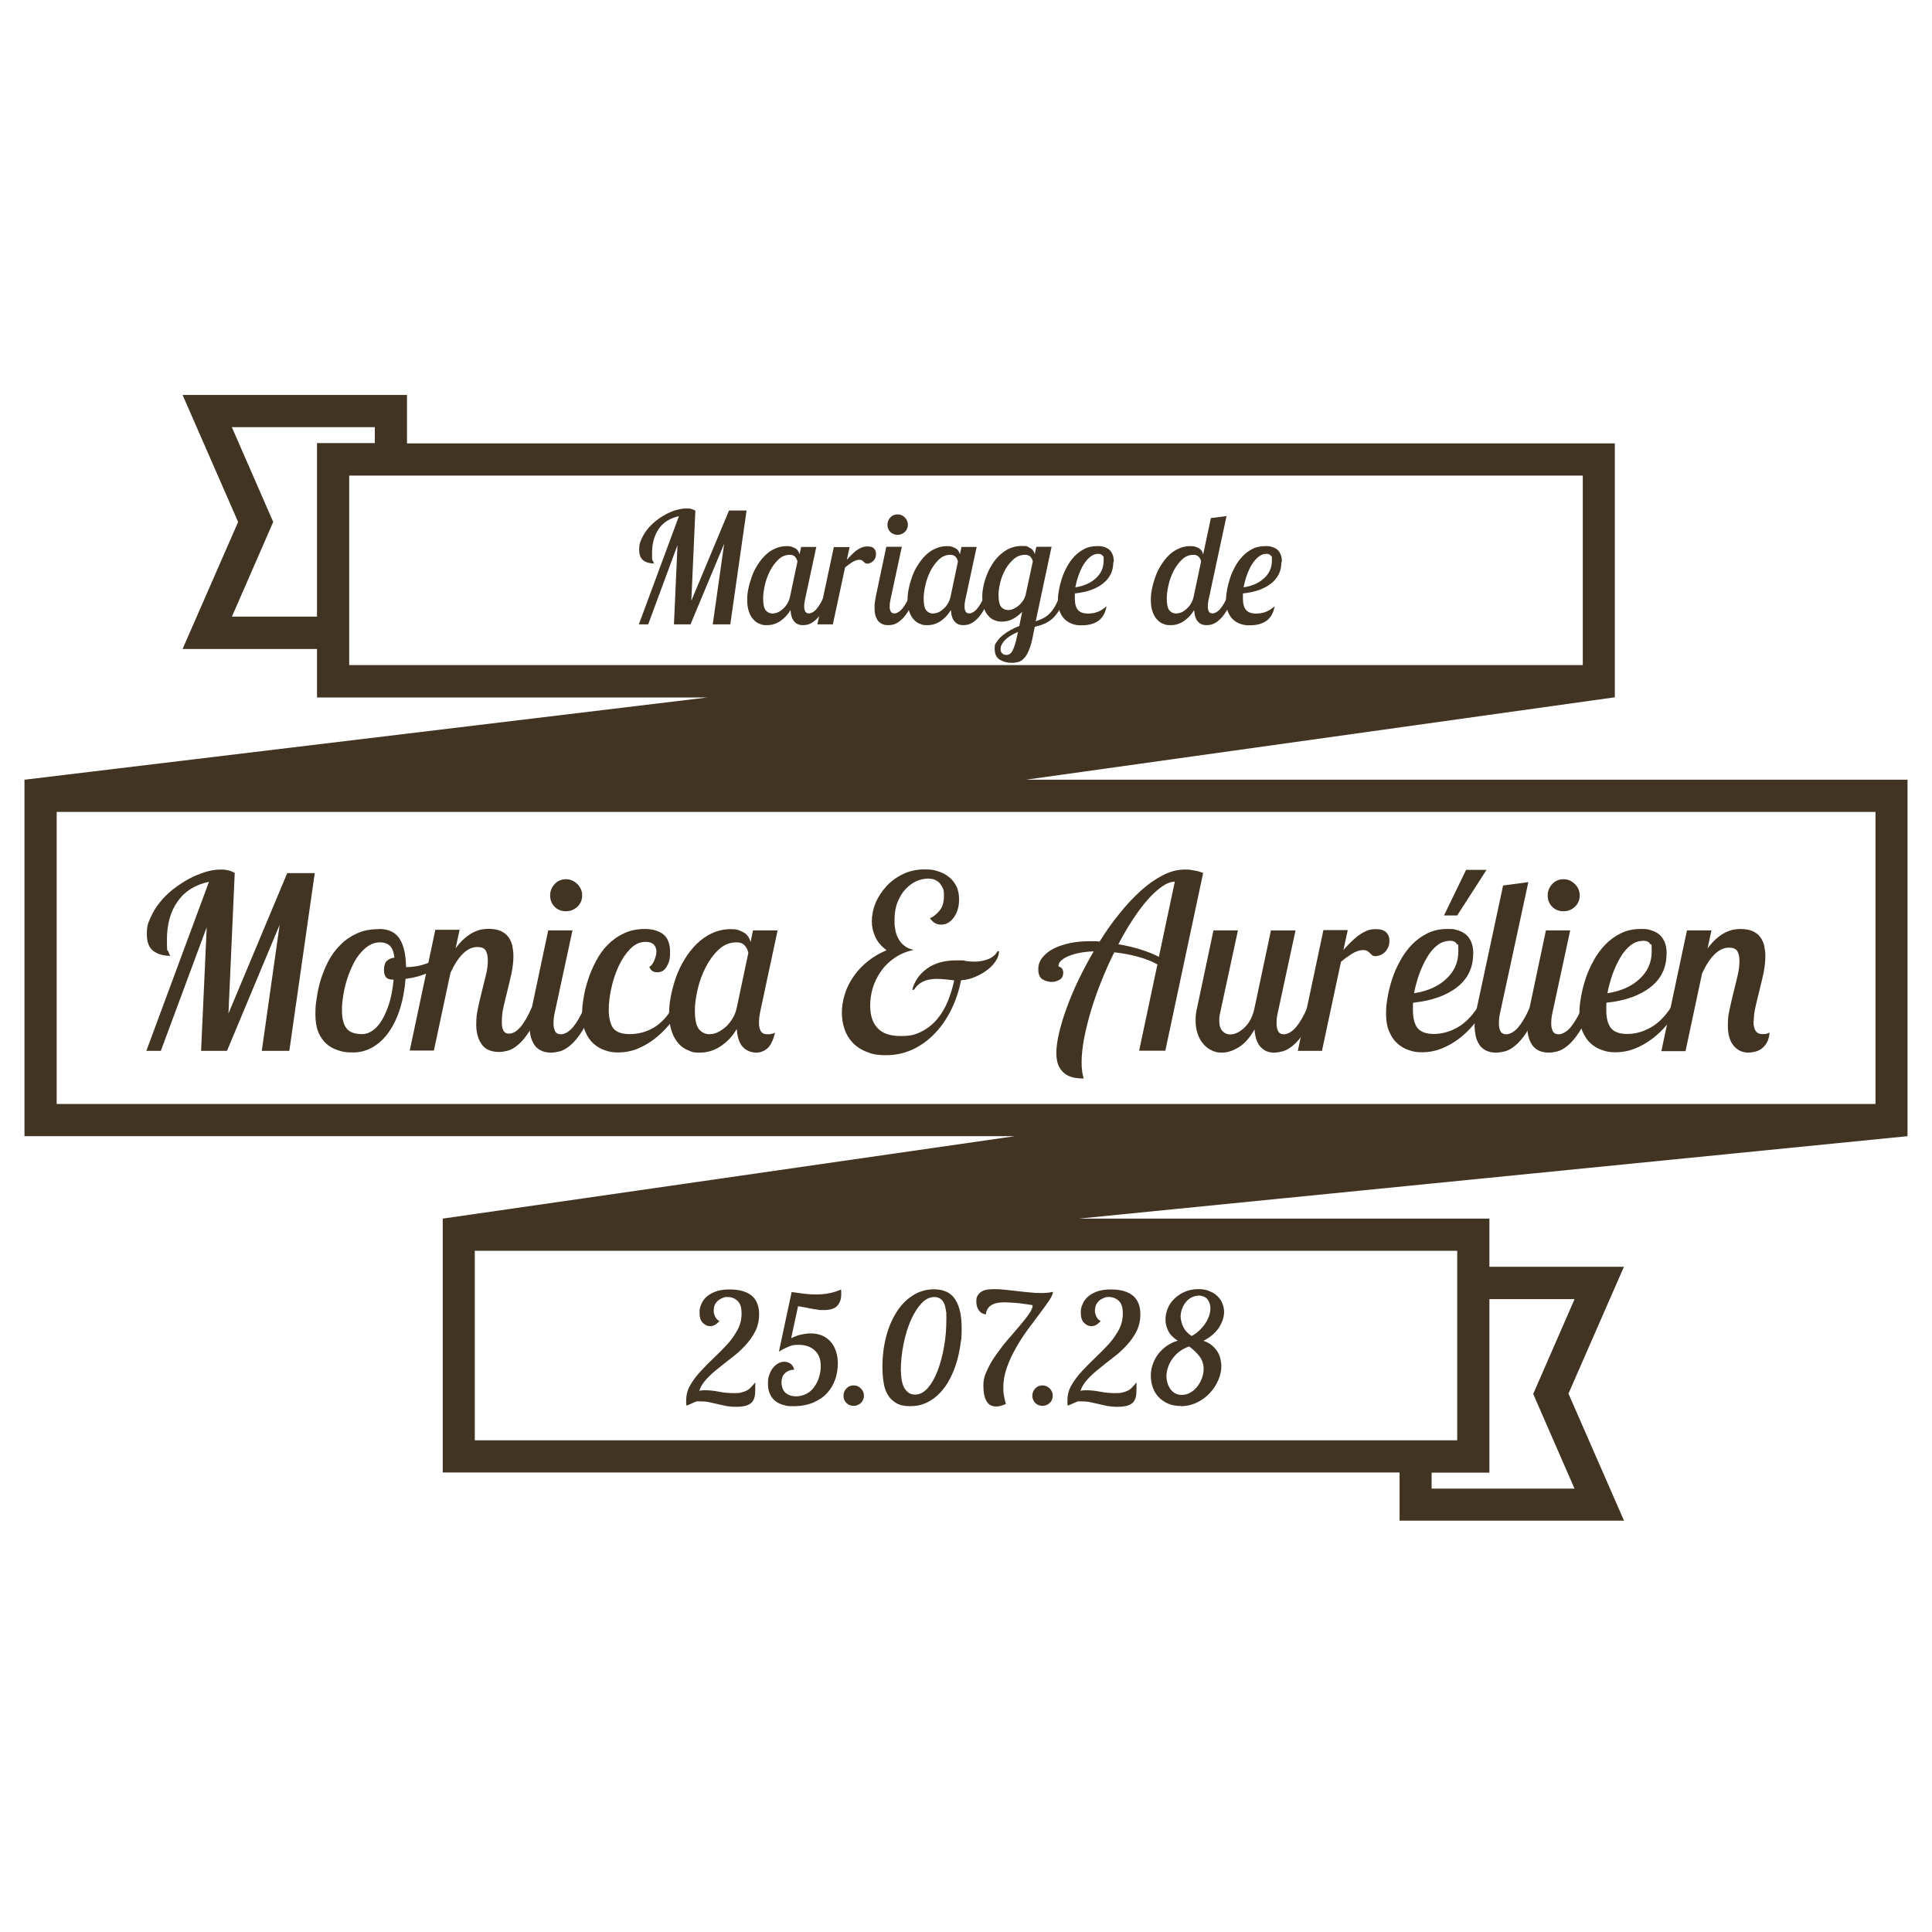<svg viewBox="0 0 1200 1200" version="1.1" xmlns="http://www.w3.org/2000/svg">
  <defs>
    <style>
      .color {
        fill: #423422;
      }
    </style>
  </defs>
  <g class="color">
    <g id="Calque_1">
      <path d="M1008.6,786.8h-83.5v-29.9h-254.9l514.6-51.2v-221.4h-547.6l365.8-51.2v-1h0,0v-156.7H252.8v-30.1H113.4l34.5,78.9-34.5,78.9h83.5v30.1h242.5L15.2,484.3v221.4h615.1l-355.3,51.2v157.7h594.3v29.9h139.4l-34.5-78.9,34.5-78.9ZM144,383.1l25.7-58.9-25.7-58.9h88.8v9.9h-35.9v107.8h-52.9ZM216.9,403.1v-107.7h766.2v117.7H216.9v-10.1ZM35.2,685.7v-181.4h1129.7v181.4H35.2ZM294.9,894.6v-117.7h610.2v117.7H294.9ZM978,924.6h-88.8v-9.9h35.9v-107.8h52.9l-25.7,58.9,25.7,58.9Z"></path>
      <g>
        <path d="M429.5,372.9l23.3-55.8h10.9l-10.1,70.7h-10.9l7.1-50.1-20.9,50.1h-10.3l2.2-49.2-18.2,49.2h-5.8l24.9-67.2c-5.4,1.2-9.6,3.7-12.4,7.7-2.8,4-4.3,9-4.3,15.1s.1,3.9.4,4.7c.3.8.6,1.5.9,1.9-2.8,0-5.1-.7-6.8-2-1.7-1.3-2.5-3.5-2.5-6.7s.5-4.3,1.4-6.4c.9-2.1,2.1-4.1,3.6-6,1.5-1.9,3.3-3.7,5.3-5.3,2-1.6,4.1-3,6.2-4.1,2.1-1.2,4.3-2.1,6.5-2.7s4.3-1,6.2-1,2.1,0,3.1.3,1.8.5,2.6,1.1l-2.5,55.8Z"></path>
        <path d="M507,339.8l-7,32.6c-.3,1.3-.5,2.7-.5,4.3s.2,2.1.6,3c.4.9,1.2,1.3,2.4,1.3s3.1-.9,4.7-2.8c1.6-1.9,3.1-4.4,4.5-7.7h3.6c-1.5,4-3.1,7.2-4.6,9.6-1.5,2.3-3,4.1-4.5,5.3-1.4,1.2-2.8,2-4.1,2.4-1.3.4-2.5.5-3.5.5-2.1,0-3.9-.7-5.2-2.2-1.4-1.5-2.2-3.9-2.4-7.2-1.5,2.6-3.5,4.8-6.1,6.7-2.6,1.8-5.4,2.7-8.5,2.7s-3-.3-4.5-.8c-1.5-.5-2.8-1.4-3.9-2.7-1.2-1.2-2.1-2.8-2.8-4.8-.7-2-1.1-4.3-1.1-7.2s.2-4.5.7-7c.5-2.5,1.2-5,2.1-7.5.9-2.5,2-4.9,3.5-7.2,1.4-2.3,3-4.3,4.8-6.1,1.8-1.8,3.8-3.2,6.1-4.2,2.3-1.1,4.8-1.6,7.4-1.6s3.1.4,4.7,1.1c1.6.7,2.7,2,3.2,4l1-4.6h9.7ZM480.2,381c1,0,2.1-.3,3.2-.8,1.1-.5,2.1-1.3,3.1-2.2,1-.9,1.9-2,2.6-3.3.8-1.3,1.3-2.7,1.6-4.1l4.6-21.8c-.2-1.1-.7-2.1-1.4-2.9-.8-.9-1.9-1.3-3.4-1.3-2.6,0-5,1-7,2.9-2,1.9-3.8,4.3-5.2,7-1.4,2.8-2.5,5.7-3.2,8.8-.7,3.1-1.1,5.9-1.1,8.3,0,3.6.5,6.1,1.6,7.5,1.1,1.3,2.6,2,4.4,2Z"></path>
        <path d="M527.7,339.8l-1.7,7.9c.9-1,1.8-2,2.8-3,1-1,2-1.9,3-2.7,1.1-.8,2.2-1.4,3.3-1.9,1.2-.5,2.4-.7,3.7-.7,1.9,0,3.3.4,4.1,1.3.8.9,1.2,1.9,1.2,3.2s-.2,2.2-.6,3c-.4.8-.9,1.4-1.5,1.9-.6.5-1.2.8-1.8,1-.6.2-1.2.3-1.6.3s-1-.1-1.3-.4c-.3-.3-.6-.5-.9-.8s-.6-.6-1-.8c-.4-.3-.9-.4-1.6-.4-1.4,0-2.9.5-4.5,1.5-1.6,1-3,2.1-4.4,3.2l-7.6,35.4h-9.6l10.2-48h9.7Z"></path>
        <path d="M560.1,339.8l-7,32.6c-.3,1.3-.5,2.7-.5,4.3s.2,2.1.6,3c.4.9,1.2,1.3,2.4,1.3s3.1-.9,4.7-2.8c1.6-1.9,3.1-4.4,4.5-7.7h3.6c-1.5,4-3.1,7.2-4.6,9.6-1.5,2.3-3,4.1-4.5,5.3-1.4,1.2-2.8,2-4.1,2.4-1.3.4-2.5.5-3.5.5-1.7,0-3-.3-4.1-.9-1.1-.6-2-1.3-2.6-2.3-.6-1-1.1-2.1-1.4-3.4-.3-1.3-.4-2.7-.4-4.1s0-2.3.2-3.6c.2-1.2.4-2.4.6-3.6l6.5-30.8h9.7ZM551.2,325.9c0-1.7.6-3.2,1.8-4.5,1.2-1.3,2.7-1.9,4.5-1.9s3.2.6,4.5,1.9c1.3,1.3,1.9,2.8,1.9,4.5s-.6,3.3-1.9,4.5c-1.3,1.2-2.8,1.8-4.5,1.8s-3.3-.6-4.5-1.8c-1.2-1.2-1.8-2.7-1.8-4.5Z"></path>
        <path d="M606.6,339.8l-7,32.6c-.3,1.3-.5,2.7-.5,4.3s.2,2.1.6,3c.4.9,1.2,1.3,2.4,1.3s3.1-.9,4.7-2.8c1.6-1.9,3.1-4.4,4.5-7.7h3.6c-1.5,4-3.1,7.2-4.6,9.6-1.5,2.3-3,4.1-4.5,5.3-1.4,1.2-2.8,2-4.1,2.4-1.3.4-2.5.5-3.5.5-2.1,0-3.9-.7-5.2-2.2-1.4-1.5-2.2-3.9-2.4-7.2-1.5,2.6-3.5,4.8-6.1,6.7-2.6,1.8-5.4,2.7-8.5,2.7s-3-.3-4.5-.8c-1.5-.5-2.8-1.4-3.9-2.7-1.2-1.2-2.1-2.8-2.8-4.8-.7-2-1.1-4.3-1.1-7.2s.2-4.5.7-7c.5-2.5,1.2-5,2.1-7.5.9-2.5,2-4.9,3.5-7.2,1.4-2.3,3-4.3,4.8-6.1,1.8-1.8,3.8-3.2,6.1-4.2,2.3-1.1,4.8-1.6,7.4-1.6s3.1.4,4.7,1.1c1.6.7,2.7,2,3.2,4l1-4.6h9.7ZM579.9,381c1,0,2.1-.3,3.2-.8,1.1-.5,2.1-1.3,3.1-2.2,1-.9,1.9-2,2.6-3.3.8-1.3,1.3-2.7,1.6-4.1l4.6-21.8c-.2-1.1-.7-2.1-1.4-2.9-.8-.9-1.9-1.3-3.4-1.3-2.6,0-5,1-7,2.9-2,1.9-3.8,4.3-5.2,7-1.4,2.8-2.5,5.7-3.2,8.8-.7,3.1-1.1,5.9-1.1,8.3,0,3.6.5,6.1,1.6,7.5,1.1,1.3,2.6,2,4.4,2Z"></path>
        <path d="M653.1,339.8l-9.8,46.1c1.7-.6,3.3-1.2,4.8-2,1.4-.7,2.7-1.7,3.9-2.9,1.2-1.2,2.2-2.6,3.2-4.3,1-1.7,1.9-3.7,2.7-6.1h3.6c-1.2,3.4-2.4,6.2-3.6,8.3-1.2,2.1-2.6,3.9-4.2,5.3-1.5,1.4-3.2,2.4-5,3.2-1.8.8-3.8,1.4-6,1.9l-1.2,6.1c-.7,3.5-1.5,6.2-2.4,8.4-.9,2.1-1.8,3.8-2.9,4.9-1.1,1.2-2.2,2-3.5,2.4-1.3.4-2.7.6-4.3.6-2.9,0-5.4-.7-7.5-2-2-1.3-3.1-3.5-3.1-6.7s.5-3.1,1.4-4.5c.9-1.4,2.1-2.7,3.6-3.9,1.5-1.2,3.1-2.3,4.9-3.3s3.6-1.8,5.4-2.5l1.8-8.8c-1.7,1.8-3.6,3.2-5.7,4.4-2.1,1.1-4.4,1.7-6.8,1.7s-3-.3-4.5-.8c-1.5-.5-2.8-1.4-3.9-2.7-1.2-1.2-2.1-2.8-2.8-4.8-.7-2-1.1-4.3-1.1-7.2s.5-6.3,1.6-10c1.1-3.6,2.6-7.1,4.7-10.3,2-3.2,4.6-5.9,7.7-8,3.1-2.1,6.6-3.2,10.7-3.2s3.1.4,4.7,1.1c1.6.7,2.7,2,3.2,4l1-4.6h9.6ZM626.4,378.9c.9,0,1.9-.2,3-.7,1.1-.5,2.1-1.1,3.1-1.9,1-.8,1.9-1.8,2.7-2.9.8-1.1,1.4-2.4,1.8-3.7l4.5-21c-.2-1-.7-2-1.4-2.8-.8-.9-1.9-1.3-3.4-1.3-2.6,0-5,.9-7,2.6-2,1.8-3.8,3.9-5.2,6.4-1.4,2.5-2.5,5.2-3.2,8.1-.7,2.9-1.1,5.4-1.1,7.7,0,3.6.5,6.1,1.6,7.5,1.1,1.3,2.6,2,4.4,2ZM625,406.8c1.8,0,3.2-1,4.1-3.1,1-2,1.8-4.7,2.5-8.1l.7-3.1c-3.6,1.5-6.3,3.2-8.1,5.1-1.8,1.9-2.7,3.6-2.7,5.4s.3,2,.9,2.7c.6.7,1.5,1.1,2.6,1.1Z"></path>
        <path d="M691.5,349.2c0,5.4-2.1,9.8-6.4,13.2-4.2,3.4-10.1,5.4-17.5,6.2,0,.5,0,1,0,1.5v1.5c0,3.3.6,5.7,1.9,7.2,1.2,1.5,3.4,2.3,6.4,2.3,4.3,0,8.1-1.5,11.4-4.6-.4,2.4-1.1,4.3-2.1,5.9-1,1.5-2.2,2.8-3.6,3.6-1.4.9-3,1.5-4.8,1.9-1.8.4-3.6.5-5.5.5s-3.6-.3-5.3-.9c-1.7-.6-3.2-1.5-4.5-2.7-1.3-1.2-2.4-2.8-3.2-4.8-.8-2-1.2-4.3-1.2-7.1s.2-3.9.6-6.2c.4-2.4,1-4.8,1.8-7.3.8-2.5,1.9-5,3.2-7.4,1.3-2.4,2.9-4.6,4.7-6.5,1.8-1.9,3.9-3.4,6.2-4.6,2.3-1.2,5-1.7,7.9-1.7s2.6.1,3.8.4c1.2.3,2.3.8,3.3,1.5,1,.7,1.7,1.7,2.3,3,.6,1.3.9,2.9.9,4.9ZM682.1,344c-1.8,0-3.4.6-5,1.9-1.5,1.2-2.9,2.9-4.1,4.8-1.2,2-2.2,4.2-3.1,6.7-.9,2.5-1.5,4.9-2,7.4,5.3-.8,9.6-2.7,12.8-5.7,3.2-2.9,4.8-6.6,4.8-10.9s-.2-2.1-.6-2.9c-.4-.9-1.4-1.3-2.9-1.3Z"></path>
        <path d="M761.8,320.6l-11.1,51.8c-.3,1.3-.5,2.7-.5,4.3s.2,2.1.6,3c.4.9,1.2,1.3,2.4,1.3s3.1-.9,4.7-2.8c1.6-1.9,3.1-4.4,4.5-7.7h3.6c-1.5,4-3.1,7.2-4.6,9.6-1.5,2.3-3,4.1-4.5,5.3-1.4,1.2-2.8,2-4.1,2.4-1.3.4-2.5.5-3.5.5-2.1,0-3.9-.7-5.2-2.2-1.4-1.5-2.2-3.9-2.4-7.2-1.5,2.6-3.5,4.8-6.1,6.7-2.6,1.8-5.4,2.7-8.5,2.7s-3-.3-4.5-.8c-1.5-.5-2.8-1.4-3.9-2.7-1.2-1.2-2.1-2.8-2.8-4.8-.7-2-1.1-4.3-1.1-7.2s.2-4.5.7-7c.5-2.5,1.2-5,2.1-7.5.9-2.5,2-4.9,3.5-7.2,1.4-2.3,3-4.3,4.8-6.1,1.8-1.8,3.8-3.2,6.1-4.2,2.3-1.1,4.8-1.6,7.4-1.6s3.2.4,4.8,1.1c1.6.7,2.6,2.1,3.1,4.1l4.8-22.6,10-1.3ZM730.9,381c1,0,2.1-.3,3.2-.8,1.1-.5,2.1-1.3,3.1-2.2,1-.9,1.9-2,2.6-3.3.8-1.3,1.3-2.7,1.6-4.1l4.6-21.8c-.1-1-.6-2-1.4-2.9-.8-.9-1.9-1.3-3.4-1.3-2.6,0-5,1-7,2.9-2,1.9-3.8,4.3-5.2,7-1.4,2.8-2.5,5.7-3.2,8.8-.7,3.1-1.1,5.9-1.1,8.3,0,3.6.5,6.1,1.6,7.5,1.1,1.3,2.6,2,4.4,2Z"></path>
        <path d="M795.9,349.2c0,5.4-2.1,9.8-6.4,13.2-4.2,3.4-10.1,5.4-17.5,6.2,0,.5,0,1,0,1.5v1.5c0,3.3.6,5.7,1.9,7.2,1.2,1.5,3.4,2.3,6.4,2.3,4.3,0,8.1-1.5,11.4-4.6-.4,2.4-1.1,4.3-2.1,5.9-1,1.5-2.2,2.8-3.6,3.6-1.4.9-3,1.5-4.8,1.9-1.8.4-3.6.5-5.5.5s-3.6-.3-5.3-.9c-1.7-.6-3.2-1.5-4.5-2.7-1.3-1.2-2.4-2.8-3.2-4.8-.8-2-1.2-4.3-1.2-7.1s.2-3.9.6-6.2c.4-2.4,1-4.8,1.8-7.3.8-2.5,1.9-5,3.2-7.4,1.3-2.4,2.9-4.6,4.7-6.5,1.8-1.9,3.9-3.4,6.2-4.6,2.3-1.2,5-1.7,7.9-1.7s2.6.1,3.8.4c1.2.3,2.3.8,3.3,1.5,1,.7,1.7,1.7,2.3,3,.6,1.3.9,2.9.9,4.9ZM786.6,344c-1.8,0-3.4.6-5,1.9-1.5,1.2-2.9,2.9-4.1,4.8-1.2,2-2.2,4.2-3.1,6.7-.9,2.5-1.5,4.9-2,7.4,5.3-.8,9.6-2.7,12.8-5.7,3.2-2.9,4.8-6.6,4.8-10.9s-.2-2.1-.6-2.9c-.4-.9-1.4-1.3-2.9-1.3Z"></path>
      </g>
      <g>
        <path d="M437.8,863.5c2.8,0,5.6.3,8.7.9,3,.6,6.2.9,9.4.9s3.2-.1,4.5-.4c1.3-.3,2.4-.7,3.4-1.2,1-.5,1.9-1.2,2.7-2.1s1.7-1.8,2.6-3c0,.8,0,1.6,0,2.2v2c0,1.9-.1,3.5-.4,4.8-.3,1.3-.9,2.5-1.7,3.4s-2.1,1.6-3.6,2.1c-1.5.4-3.6.7-6,.7s-4.6-.2-6.4-.5c-1.8-.4-3.6-.8-5.3-1.2-1.7-.4-3.5-.8-5.4-1.2-1.9-.4-4-.5-6.3-.5s-1.2.1-1.9.3c-.7.2-1.3.5-2,.8l-2,.9c-.7.3-1.2.5-1.7.7-.1-.5-.2-1-.2-1.6v-1.6c0-3.4.8-6.6,2.5-9.5,1.7-2.9,3.8-5.8,6.4-8.6,2.6-2.8,5.3-5.6,8.3-8.4,3-2.8,5.7-5.6,8.3-8.4s4.7-5.9,6.4-9c1.7-3.1,2.5-6.5,2.5-10.2s-.8-6.3-2.5-7.8c-1.7-1.6-3.7-2.4-6.1-2.4s-2,.2-3,.5c-1,.4-2,.9-2.8,1.5-.8.7-1.5,1.5-2.1,2.6-.5,1.1-.8,2.3-.8,3.7s0,1.2.2,1.8c.1.6.3,1.3.6,1.9.3.6.7,1.2,1.1,1.7.4.5,1,.9,1.7,1.1-1.8,2.2-3.7,3.3-5.7,3.3s-3.2-.7-4.6-2c-1.4-1.3-2.1-3.4-2.1-6.2s.3-3.5,1-5.2c.6-1.7,1.7-3.3,3.2-4.7,1.5-1.4,3.4-2.5,5.8-3.4,2.4-.9,5.3-1.3,8.7-1.3s6.1.4,8.4,1.1c2.3.7,4.2,1.8,5.7,3.1,1.4,1.3,2.5,3,3.2,4.9s1,4,1,6.3c0,3.9-.8,7.4-2.4,10.6-1.6,3.2-3.7,6.1-6.2,8.8-2.5,2.7-5.2,5.2-8.3,7.5-3,2.3-5.9,4.6-8.6,6.8-2.8,2.2-5.2,4.4-7.3,6.7-2.1,2.3-3.6,4.7-4.4,7.2,1-.3,2.1-.4,3.5-.4Z"></path>
        <path d="M522.4,800.9c0,.5.1,1,.1,1.6,0,.5,0,1.1,0,1.6,0,2.8-.8,5.1-2.4,6.9-1.6,1.8-4.4,2.7-8.4,2.7s-2.7,0-4.1-.3c-1.5-.2-2.9-.4-4.4-.7-1.4-.3-2.8-.6-4.1-.8-1.3-.3-2.4-.4-3.4-.6l-4.3,19.9c2.2-1.1,4.4-1.9,6.3-2.3,2-.4,3.9-.7,5.7-.7,2.9,0,5.5.5,7.6,1.5,2.1,1,3.9,2.4,5.3,4.1,1.4,1.7,2.4,3.7,3.1,6,.7,2.3,1,4.7,1,7.2s-.5,6.6-1.6,9.7c-1.1,3.1-2.7,5.9-4.9,8.4-2.2,2.5-5.1,4.4-8.6,6-3.5,1.5-7.7,2.3-12.5,2.3s-3.7-.2-5.6-.6c-1.9-.4-3.6-1.2-5.1-2.2-1.5-1.1-2.8-2.5-3.7-4.4-1-1.9-1.4-4.2-1.4-7s.3-3.9.9-5.5c.6-1.6,1.3-3,2.3-4.2.9-1.2,2-2,3.2-2.7,1.2-.6,2.4-1,3.7-1s2.8.4,3.9,1.2c1.1.8,1.9,2,2.3,3.7-2.4.1-4.4.9-5.8,2.3-1.4,1.4-2.1,3.3-2.1,5.7s.9,5.1,2.6,6.5c1.8,1.4,3.9,2.1,6.3,2.1s4.8-.6,6.8-1.7c2-1.1,3.6-2.6,4.8-4.4,1.3-1.8,2.2-3.8,2.9-6,.6-2.2,1-4.4,1-6.6,0-4.2-1.2-7.5-3.7-9.8-2.5-2.3-5.8-3.5-9.9-3.5s-4.5.4-6.7,1.3c-2.2.9-4.1,1.9-5.7,2.9l7.9-37c2.9.4,5.6.8,8.1,1.1,2.5.3,4.9.4,7.3.4s5.1-.2,7.6-.7c2.5-.4,5.2-1.3,8-2.5Z"></path>
        <path d="M523.9,866.9c0-1.7.6-3.2,1.8-4.5,1.2-1.3,2.7-1.9,4.5-1.9s3.2.6,4.5,1.9c1.3,1.3,1.9,2.8,1.9,4.5s-.6,3.3-1.9,4.5c-1.3,1.2-2.8,1.8-4.5,1.8s-3.3-.6-4.5-1.8c-1.2-1.2-1.8-2.7-1.8-4.5Z"></path>
        <path d="M580.1,800.8c6.1,0,10.5,2.1,13.2,6.3,2.7,4.2,4,10.1,4,17.6s-.3,6.8-.8,10.6c-.5,3.7-1.3,7.4-2.4,11-1.1,3.6-2.5,7.1-4.2,10.3-1.7,3.3-3.7,6.1-6.1,8.6-2.4,2.5-5.1,4.5-8.2,6-3.1,1.5-6.5,2.2-10.3,2.2s-6.4-.6-8.6-1.9c-2.2-1.3-4-3-5.3-5.2-1.3-2.2-2.2-4.8-2.6-7.8-.5-3-.7-6.2-.7-9.6,0-6.7.8-12.9,2.3-18.7,1.5-5.8,3.7-10.9,6.5-15.3,2.8-4.4,6.1-7.8,10.1-10.3,3.9-2.5,8.3-3.8,13.2-3.8ZM559.6,851.6c0,1.7.1,3.5.4,5.2.3,1.7.7,3.3,1.4,4.7.7,1.4,1.6,2.5,2.7,3.4,1.2.9,2.6,1.3,4.4,1.3,2.8,0,5.4-1.4,7.8-4.1,2.4-2.8,4.4-6.3,6.1-10.8,1.7-4.4,3-9.4,4-15,1-5.6,1.4-11.2,1.4-16.9s0-3.7-.3-5.4c-.2-1.7-.5-3.2-1.1-4.4-.5-1.2-1.3-2.2-2.3-2.9s-2.3-1.1-3.8-1.1c-2.8,0-5.5,1.3-8,4-2.5,2.7-4.7,6.2-6.6,10.5-1.9,4.4-3.4,9.3-4.5,14.8-1.1,5.5-1.7,11.1-1.7,16.8Z"></path>
        <path d="M654,802.5c0,1.2-.8,2.9-2.3,5.2-1.5,2.2-3.4,4.9-5.7,7.9-2.3,3-4.7,6.3-7.4,9.9-2.7,3.6-5.1,7.4-7.4,11.4-2.3,4-4.2,8-5.7,12.2-1.5,4.2-2.3,8.3-2.3,12.3s0,1.7,0,2.5c0,.8.2,1.6.3,2.4.1.8.3,1.7.5,2.6.2.9.4,2,.8,3.1-1.1.5-2.1.9-3.2,1.2-1,.3-2,.4-2.9.4-2.7,0-4.7-1.1-6-3.4-1.3-2.3-1.9-5.4-1.9-9.5s.8-6.4,2.3-9.6c1.5-3.3,3.4-6.6,5.7-9.8,2.3-3.2,4.7-6.4,7.3-9.4,2.6-3,5.1-5.8,7.3-8.5,2.3-2.7,4.2-5.1,5.7-7.2,1.5-2.2,2.3-4,2.3-5.5-1-.2-2.1-.4-3.6-.6-1.4-.2-2.9-.4-4.5-.6-1.6-.2-3.2-.3-4.8-.4-1.6-.1-3.1-.2-4.5-.2s-2.9.1-4.2.3c-1.3.2-2.5.6-3.6,1.2s-1.9,1.3-2.6,2.3-1.1,2.1-1.2,3.6c-1.7,0-3.2-.8-4.3-2.3-1.1-1.4-1.7-3.3-1.7-5.5s.3-2.9.9-3.9c.6-1,1.4-1.8,2.4-2.4,1-.6,2.2-1,3.6-1.2,1.4-.2,2.8-.3,4.4-.3s4.3.1,6.7.4c2.4.3,4.8.5,7.3.8,2.5.3,5,.6,7.4.8,2.4.3,4.7.4,6.9.4s2.6,0,3.8-.1c1.3,0,2.6-.3,4-.6Z"></path>
        <path d="M641.2,866.9c0-1.7.6-3.2,1.8-4.5,1.2-1.3,2.7-1.9,4.5-1.9s3.2.6,4.5,1.9c1.3,1.3,1.9,2.8,1.9,4.5s-.6,3.3-1.9,4.5c-1.3,1.2-2.8,1.8-4.5,1.8s-3.3-.6-4.5-1.8c-1.2-1.2-1.8-2.7-1.8-4.5Z"></path>
        <path d="M674.6,863.5c2.8,0,5.6.3,8.7.9,3,.6,6.2.9,9.4.9s3.2-.1,4.5-.4c1.3-.3,2.4-.7,3.4-1.2,1-.5,1.9-1.2,2.7-2.1s1.7-1.8,2.6-3c0,.8,0,1.6,0,2.2v2c0,1.9-.1,3.5-.4,4.8-.3,1.3-.9,2.5-1.7,3.4s-2.1,1.6-3.6,2.1c-1.5.4-3.6.7-6,.7s-4.6-.2-6.4-.5c-1.8-.4-3.6-.8-5.3-1.2-1.7-.4-3.5-.8-5.4-1.2-1.9-.4-4-.5-6.3-.5s-1.2.1-1.9.3c-.7.2-1.3.5-2,.8l-2,.9c-.7.3-1.2.5-1.7.7-.1-.5-.2-1-.2-1.6v-1.6c0-3.4.8-6.6,2.5-9.5,1.7-2.9,3.8-5.8,6.4-8.6,2.6-2.8,5.3-5.6,8.3-8.4,3-2.8,5.7-5.6,8.3-8.4s4.7-5.9,6.4-9c1.7-3.1,2.5-6.5,2.5-10.2s-.8-6.3-2.5-7.8c-1.7-1.6-3.7-2.4-6.1-2.4s-2,.2-3,.5c-1,.4-2,.9-2.8,1.5-.8.7-1.5,1.5-2.1,2.6-.5,1.1-.8,2.3-.8,3.7s0,1.2.2,1.8c.1.6.3,1.3.6,1.9.3.6.7,1.2,1.1,1.7.4.5,1,.9,1.7,1.1-1.8,2.2-3.7,3.3-5.7,3.3s-3.2-.7-4.6-2c-1.4-1.3-2.1-3.4-2.1-6.2s.3-3.5,1-5.2c.6-1.7,1.7-3.3,3.2-4.7,1.5-1.4,3.4-2.5,5.8-3.4,2.4-.9,5.3-1.3,8.7-1.3s6.1.4,8.4,1.1c2.3.7,4.2,1.8,5.7,3.1,1.4,1.3,2.5,3,3.2,4.9s1,4,1,6.3c0,3.9-.8,7.4-2.4,10.6-1.6,3.2-3.7,6.1-6.2,8.8-2.5,2.7-5.2,5.2-8.3,7.5-3,2.3-5.9,4.6-8.6,6.8-2.8,2.2-5.2,4.4-7.3,6.7-2.1,2.3-3.6,4.7-4.4,7.2,1-.3,2.1-.4,3.5-.4Z"></path>
        <path d="M733.5,873.3c-3,0-5.7-.5-8-1.5-2.3-1-4.3-2.4-5.9-4.1-1.6-1.7-2.8-3.7-3.6-6-.8-2.3-1.2-4.6-1.2-7.1s.3-4.4,1-6.6,1.7-4.3,3.1-6.3c1.4-2,3.1-3.7,5.2-5.3,2.1-1.6,4.6-2.8,7.4-3.7-2.7-1.7-4.6-3.6-5.8-5.9-1.2-2.3-1.8-4.7-1.8-7.2s.5-4.6,1.4-6.9c.9-2.3,2.3-4.3,4.1-6,1.8-1.8,3.9-3.2,6.4-4.3,2.5-1.1,5.3-1.7,8.5-1.7s4.8.4,6.8,1.2c2,.8,3.7,1.8,5,3.1,1.4,1.3,2.4,2.8,3.1,4.5.7,1.7,1.1,3.5,1.1,5.3,0,3.3-1.1,6.5-3.2,9.8-2.1,3.3-5.4,6-9.6,8.2,2,.7,3.8,1.6,5.2,2.8,1.4,1.2,2.5,2.4,3.4,3.8.9,1.4,1.5,2.9,1.9,4.5.4,1.6.6,3.1.6,4.6,0,2.9-.6,5.8-1.9,8.7-1.2,2.9-3,5.6-5.2,8-2.2,2.4-4.9,4.4-8,5.9-3.1,1.5-6.5,2.3-10.1,2.3ZM734,866.4c1.9,0,3.7-.5,5.3-1.4s3.1-2.2,4.3-3.7c1.2-1.5,2.2-3.3,2.9-5.2.7-1.9,1.1-3.8,1.1-5.8,0-2.9-.8-5.4-2.4-7.6-1.6-2.2-3.8-4.3-6.6-6.4-2.1.7-4,1.7-5.8,3-1.8,1.3-3.2,2.8-4.5,4.5-1.2,1.7-2.2,3.5-2.8,5.4-.7,1.9-1,3.8-1,5.6s.2,2.7.6,4.1c.4,1.4,1,2.6,1.7,3.7.8,1.1,1.7,2,2.9,2.7,1.2.7,2.6,1.1,4.3,1.1ZM740.2,829.8c1.9-1,3.5-2.2,4.9-3.6,1.4-1.4,2.7-2.8,3.6-4.3,1-1.5,1.7-3,2.3-4.6.5-1.6.8-3.1.8-4.5s-.1-2-.4-3-.7-1.8-1.3-2.6c-.6-.8-1.3-1.4-2.3-1.8-.9-.4-2-.7-3.2-.7s-3,.4-4.4,1.1c-1.4.7-2.6,1.7-3.6,2.9-1,1.2-1.8,2.6-2.4,4.2-.6,1.6-.9,3.2-.9,4.8s.6,4.4,1.7,6.6c1.1,2.2,2.8,4,5,5.4Z"></path>
      </g>
      <g>
        <path d="M141.9,629.5l36.5-87.2h17.1l-15.8,110.4h-17.1l11.1-78.3-32.7,78.3h-16.1l3.5-76.8-28.5,76.8h-9l38.9-105c-8.5,1.8-15,5.8-19.4,12.1-4.5,6.3-6.7,14.1-6.7,23.6s.2,6.1.7,7.3c.5,1.3.9,2.3,1.4,3-4.4,0-7.9-1-10.6-3.1-2.7-2-4-5.5-4-10.4s.7-6.8,2.2-10c1.4-3.3,3.3-6.5,5.7-9.5,2.3-3,5.1-5.7,8.2-8.2,3.2-2.5,6.4-4.6,9.8-6.5,3.3-1.8,6.8-3.2,10.2-4.3s6.7-1.6,9.7-1.6,3.3.2,4.8.5,2.8.9,4,1.6l-3.9,87.2Z"></path>
        <path d="M235.3,577c6,0,10.3,2,12.9,6.1,2.6,4,3.9,9.9,4,17.6,8.9,0,17.1-3,24.6-9l1.4,4c-2.8,3.2-6.5,5.9-11.2,8-4.6,2.2-9.7,3.6-15.1,4.3-.5,6.5-1.6,12.5-3.3,18.1-1.7,5.5-4,10.4-6.8,14.5-2.8,4.1-6.1,7.3-9.9,9.6-3.8,2.3-8,3.5-12.6,3.5s-6.4-.4-9.2-1.3-5.3-2.2-7.4-4.1c-2.1-1.9-3.8-4.3-5-7.3s-1.8-6.6-1.8-11,.2-6.2.8-9.9c.5-3.7,1.3-7.5,2.5-11.5,1.2-3.9,2.8-7.8,4.7-11.5,2-3.8,4.4-7.1,7.4-10.1,2.9-3,6.4-5.4,10.3-7.2,3.9-1.8,8.4-2.7,13.7-2.7ZM225.1,642.3c2.2,0,4.4-.8,6.5-2.3,2.1-1.5,4.1-3.8,5.8-6.7,1.7-2.9,3.2-6.4,4.5-10.6,1.2-4.1,2.1-8.9,2.6-14.2-2.5,0-4.1-.6-4.9-1.7-.8-1.1-1.1-2.6-1.1-4.4,0-2.6.6-4.5,1.8-5.6,1.2-1.1,2.8-1.8,4.7-2-.4-3.5-1.4-5.9-2.9-7.4-1.6-1.4-3.6-2.1-6.1-2.1s-4.8.7-7,2.1c-2.2,1.4-4.1,3.2-5.9,5.5-1.8,2.2-3.3,4.9-4.6,7.8-1.4,3-2.5,6-3.4,9.1-.9,3.1-1.6,6.2-2,9.2-.5,3.1-.7,5.8-.7,8.3,0,5.2.9,9,2.8,11.4,1.8,2.4,5.1,3.6,9.8,3.6Z"></path>
        <path d="M285.4,577.8l-2.4,11.2c1.9-2.6,3.8-4.7,5.7-6.3,1.9-1.6,3.7-2.8,5.5-3.7,1.7-.8,3.4-1.4,4.9-1.7,1.5-.2,3-.4,4.3-.4,3,0,5.5.5,7.5,1.3,2,.9,3.6,2.1,4.8,3.7,1.2,1.6,2,3.4,2.5,5.4.4,2.1.7,4.2.7,6.5,0,3.3-.4,6.8-1.1,10.3-.8,3.6-1.6,7.2-2.5,10.7-.9,3.5-1.7,7-2.5,10.3-.8,3.4-1.1,6.6-1.1,9.6s.3,3.9.9,5.2c.6,1.4,1.8,2.1,3.6,2.1,4.7,0,9.4-5.4,14.1-16.3h5.6c-2.4,6.3-4.8,11.3-7.2,15-2.4,3.7-4.7,6.5-7,8.3-2.2,1.9-4.3,3.1-6.3,3.6-2,.5-3.7.8-5.2.8-5.2,0-8.9-1.6-11.1-4.9-2.2-3.2-3.3-7.3-3.3-12.1s.4-6.8,1.1-10.4c.8-3.6,1.6-7.1,2.5-10.6.9-3.5,1.7-6.9,2.5-10.1.8-3.2,1.1-6.2,1.1-8.9s-.5-4.5-1.3-6c-.9-1.5-2.7-2.2-5.2-2.2-6.2,0-11.8,5.4-16.7,16l-10.3,48.3h-15l15.9-75h15.2Z"></path>
        <path d="M355.6,577.8l-11,51c-.5,2-.8,4.3-.8,6.8s.3,3.3.9,4.7c.6,1.4,1.8,2.1,3.8,2.1s4.8-1.4,7.3-4.3c2.4-2.9,4.8-6.9,7-12h5.6c-2.4,6.3-4.8,11.3-7.2,14.9-2.4,3.7-4.7,6.4-7,8.3-2.2,1.9-4.4,3.1-6.4,3.7-2.1.5-3.9.8-5.5.8-2.6,0-4.8-.5-6.5-1.4-1.7-.9-3.1-2.1-4-3.6-1-1.5-1.7-3.2-2.2-5.2-.5-2-.7-4.1-.7-6.5s.1-3.6.4-5.5c.2-1.9.6-3.8,1-5.5l10.2-48.2h15.2ZM341.7,556.2c0-2.7.9-5,2.8-7.1,1.9-2,4.2-3,7-3s5,1,7.1,3c2,2,3,4.4,3,7.1s-1,5.2-3,7c-2,1.9-4.4,2.8-7.1,2.8s-5.2-.9-7-2.8c-1.9-1.9-2.8-4.2-2.8-7Z"></path>
        <path d="M403.2,600.7c1.3-.8,2.4-2.2,3.2-4.2.8-2,1.3-3.8,1.3-5.5s-.5-3.1-1.6-4.3c-1.1-1.1-2.8-1.7-5.1-1.7-3.5,0-6.6,1.4-9.5,4.3-2.8,2.9-5.2,6.4-7.2,10.7-2,4.3-3.5,8.8-4.6,13.8s-1.6,9.5-1.6,13.7,1,9,2.9,11.3c2,2.4,5.4,3.5,10.3,3.5s10.2-1.3,14.7-4c4.5-2.6,8.4-6.8,11.7-12.4h5.1c-2,3.7-4.4,7.2-7.2,10.6-2.8,3.4-5.9,6.3-9.2,8.9-3.4,2.5-6.9,4.6-10.7,6.1-3.8,1.5-7.7,2.2-11.7,2.2s-5.7-.5-8.4-1.4c-2.7-.9-5-2.3-7.1-4.2-2.1-1.9-3.7-4.4-5-7.4-1.3-3-1.9-6.8-1.9-11.2s.3-6,.9-9.8c.6-3.7,1.5-7.5,2.8-11.3,1.2-3.8,2.9-7.7,4.9-11.5,2-3.8,4.4-7.2,7.3-10.1,2.9-2.9,6.2-5.3,10.1-7.1,3.8-1.8,8.1-2.7,12.9-2.7s9,1.2,11.7,3.5c2.7,2.3,4,5.9,4,10.8s-.7,6.5-2,8.9c-1.4,2.5-3.3,3.7-5.9,3.7s-3.9-1-4.9-3.1Z"></path>
        <path d="M483,577.8l-10.9,51c-.2,1.1-.4,2.2-.5,3.3-.1,1.1-.2,2.2-.2,3.2,0,2.1.4,3.8,1.1,5.1.8,1.3,2.1,2,4.1,2s1.4,0,2.2-.2c.8,0,1.6-.3,2.6-.8-1.2,4.8-2.8,8.1-4.8,9.8-2,1.7-4.3,2.6-7,2.6s-6-1.1-8.2-3.5c-2.2-2.3-3.4-6-3.8-11.2-2.3,4.1-5.5,7.6-9.5,10.4-4,2.8-8.5,4.3-13.3,4.3s-4.8-.4-7-1.3c-2.3-.8-4.4-2.2-6.2-4.2s-3.3-4.4-4.3-7.5c-1.1-3-1.7-6.8-1.7-11.2s.4-7,1.1-11c.8-3.9,1.8-7.8,3.2-11.7,1.4-3.9,3.2-7.6,5.4-11.2,2.2-3.6,4.7-6.8,7.5-9.5,2.8-2.7,6-5,9.5-6.6,3.5-1.6,7.4-2.5,11.6-2.5s4.8.6,7.3,1.7c2.5,1.1,4.1,3.2,5,6.3l1.5-7.2h15.1ZM441.1,642.3c1.6,0,3.2-.4,5-1.3,1.7-.8,3.3-2,4.9-3.4,1.5-1.4,2.9-3.2,4.1-5.2,1.2-2,2-4.1,2.5-6.4l7.2-34.1c-.3-1.7-1-3.2-2.2-4.6-1.2-1.4-3-2-5.2-2-4.1,0-7.8,1.5-11,4.5-3.2,3-5.9,6.7-8.1,11-2.2,4.3-3.9,8.9-5,13.8-1.1,4.9-1.7,9.2-1.7,12.9,0,5.7.8,9.6,2.5,11.7,1.7,2.1,4,3.2,6.9,3.2Z"></path>
        <path d="M620.5,590.8c0,1.9-.6,3.9-1.9,5.9-1.3,2.1-3,3.9-5.2,5.6-2.2,1.7-4.7,3.2-7.6,4.4-2.8,1.2-5.8,2-8.9,2.2-1.2,6.3-3.2,12.3-5.9,17.9-2.8,5.7-6.1,10.6-10.1,14.8-4,4.3-8.6,7.6-13.7,10.1-5.2,2.4-10.7,3.7-16.7,3.7s-9-.7-12.5-2.2c-3.5-1.4-6.4-3.4-8.6-5.8s-3.9-5.2-4.9-8.4c-1.1-3.2-1.6-6.5-1.6-10s.6-7.8,1.9-11.7c1.2-3.9,3.1-7.6,5.5-11,2.4-3.5,5.3-6.5,8.8-9.3,3.5-2.8,7.3-5,11.6-6.8-3.2-2.3-5.5-5-7-8.2-1.5-3.2-2.2-6.4-2.2-9.8s.8-7.7,2.4-11.5c1.6-3.8,3.9-7.2,6.8-10.4,2.9-3.1,6.4-5.6,10.4-7.5,4-1.9,8.4-2.8,13.2-2.8s5.8.4,8.4,1.2c2.6.8,4.9,2,6.8,3.6,2,1.6,3.5,3.6,4.6,5.8,1.1,2.3,1.6,5,1.6,8.1,0,4.5-1.1,8.2-3.3,11.2-2.2,3-4.8,4.4-7.8,4.4s-5.1-1.3-7-4c1.9-.7,3.8-2.2,5.8-4.5,2-2.3,2.9-5.4,2.9-9.3s-.3-4-1-5.4c-.7-1.4-1.5-2.5-2.4-3.3-1-.8-2-1.3-3.2-1.7-1.2-.3-2.4-.4-3.5-.4-2.3,0-4.6.6-7,1.6-2.4,1.1-4.6,2.7-6.7,4.9-2.1,2.2-3.7,4.9-5,8.1-1.3,3.2-1.9,7-1.9,11.2s.2,4,.5,6c.3,2,1,3.9,1.9,5.5.9,1.7,2.1,3.2,3.7,4.4,1.5,1.3,3.5,2.1,5.9,2.6-4.4.9-8.3,2.5-11.7,4.8-3.4,2.3-6.3,5-8.5,8.2-2.3,3.1-4,6.6-5.2,10.3-1.2,3.8-1.7,7.6-1.7,11.5,0,5.9,1.5,10.5,4.6,13.8,3,3.3,7.8,4.9,14.3,4.9s9.2-.9,13-2.8c3.8-1.9,7-4.5,9.7-7.7,2.7-3.2,4.9-6.9,6.6-11.1,1.7-4.1,3-8.5,4-13-1.9-.2-3.8-.4-5.6-.6-1.9-.2-3.6-.3-5.3-.3-6.6,0-11.3,2.2-14.1,6.8h-1.1c1.4-5.4,4.5-9.8,9.2-13.2,4.7-3.4,10.8-5.1,18.2-5.1s4,.1,5.9.4c1.8.3,3.6.4,5.5.4,2.8,0,5.5-.5,8.2-1.5,2.7-1,4.7-2.6,6-5h.9Z"></path>
        <path d="M707.5,652.8l11.4-53.8c-3.4-1.9-7.5-3.5-12.3-4.8-4.8-1.3-9.7-2.2-14.5-2.7-2.9,5.8-5.6,11.8-8,17.9-2.5,6.1-4.6,12.2-6.4,18.1-1.8,6-3.2,11.7-4.3,17.2-1,5.5-1.6,10.5-1.6,15s.5,7.4,1.3,10.2c-1.9,0-3.9-.2-5.8-.5-2-.4-3.8-1.1-5.5-2.2-1.7-1.2-3-2.8-4.1-4.8-1-2.1-1.6-4.8-1.6-8.3s.6-7.7,1.7-12.5c1.1-4.8,2.7-10,4.7-15.5,2-5.5,4.4-11.3,7.3-17.3s6-11.9,9.5-17.9c-3,.1-5.8.4-8.5.9-2.7.5-5,1.2-7,2-2,.8-3.6,1.8-4.7,2.8-1.2,1.1-1.7,2.3-1.7,3.6,1.4.5,2.2,1.1,2.5,1.8.3.7.5,1.3.5,1.9,0,2.3-.8,3.9-2.4,4.7-1.6.9-3.2,1.3-4.9,1.3s-4-.6-5.7-1.7c-1.7-1.1-2.5-3.2-2.5-6.1s.8-5.1,2.5-7.3c1.7-2.1,3.9-4,6.8-5.5,2.9-1.5,6.3-2.6,10.2-3.5,3.9-.8,8-1.2,12.4-1.2s2,0,3,0c1,0,2,.1,3.2.2,3.8-6.1,7.8-11.9,12.2-17.2,4.3-5.4,8.7-10.1,13.2-14.2,4.5-4.1,9.1-7.3,13.7-9.7,4.6-2.4,9.2-3.6,13.7-3.6s3.3.2,5.5.5c2.2.3,4.2.9,6,1.6l-23.5,110.4h-16.3ZM694.6,586.5c4.9.8,9.6,1.9,14,3.3,4.4,1.4,8.2,2.9,11.2,4.5l9.9-46.7c-2.6.1-5.4,1.2-8.2,3.2-2.9,2.1-5.9,4.8-8.9,8.3-3.1,3.5-6.1,7.6-9.1,12.2-3.1,4.7-6,9.7-8.8,15.1Z"></path>
        <path d="M804.7,577.8l-11,51c-.5,2-.8,4.3-.8,6.8s.3,3.3.9,4.7c.6,1.4,1.8,2.1,3.8,2.1s4.8-1.4,7.3-4.3c2.4-2.9,4.8-6.9,7-12h5.5c-2.4,6.3-4.8,11.3-7.2,14.9-2.4,3.7-4.7,6.4-7,8.3-2.2,1.9-4.4,3.1-6.5,3.7-2.1.5-3.9.8-5.5.8-3.2,0-5.9-1.1-8.1-3.4-2.2-2.2-3.5-5.9-3.9-11-2.9,5.1-6.1,8.8-9.7,11-3.6,2.2-7,3.4-10.4,3.4s-4.5-.5-6.5-1.4c-2-.9-3.8-2.3-5.2-4-1.5-1.7-2.7-3.8-3.5-6.3-.9-2.5-1.3-5.3-1.3-8.4s.3-5,.9-7.6l10.2-48.2h15.2l-11,51c-.4,1.6-.6,3.3-.6,5,0,2.9.6,5.1,2,6.5,1.3,1.4,2.9,2.1,4.8,2.1,2.9,0,5.9-1.4,8.9-4.3,3-2.8,5.1-6.9,6.2-12.1l10.2-48.2h15.2Z"></path>
        <path d="M837.1,577.8l-2.7,12.3c1.4-1.6,2.9-3.2,4.4-4.7,1.5-1.5,3.1-2.9,4.7-4.2,1.7-1.2,3.4-2.2,5.2-3s3.8-1.1,5.9-1.1c3,0,5.1.7,6.4,2,1.3,1.3,2,3,2,5s-.3,3.5-1,4.7c-.7,1.3-1.4,2.2-2.3,3s-1.9,1.3-2.8,1.6c-1,.3-1.9.5-2.6.5s-1.6-.2-2-.6c-.5-.4-.9-.8-1.4-1.3-.4-.5-1-.9-1.6-1.3-.6-.4-1.5-.6-2.6-.6-2.2,0-4.5.8-7,2.3-2.5,1.6-4.7,3.2-6.8,5l-11.8,55.3h-15l15.9-75h15.2Z"></path>
        <path d="M915,592.5c0,8.5-3.3,15.4-9.9,20.6-6.6,5.2-15.8,8.5-27.4,9.7-.1.8-.1,1.6-.1,2.3v2.3c0,5.1,1,8.8,2.9,11.2,2,2.4,5.3,3.6,10.1,3.6s9.5-1.2,14.2-3.8c4.7-2.5,9-6.7,12.9-12.6h4.8c-2,3.7-4.4,7.2-7.2,10.6-2.8,3.4-5.9,6.3-9.3,8.9-3.4,2.5-7,4.6-10.9,6.1-3.9,1.5-7.8,2.2-11.8,2.2s-5.7-.5-8.4-1.4c-2.7-.9-5-2.3-7.1-4.2-2.1-1.9-3.7-4.4-5-7.4-1.3-3-1.9-6.7-1.9-11s.3-6,.9-9.8c.6-3.7,1.5-7.5,2.8-11.4,1.2-3.9,2.9-7.7,5-11.5,2-3.8,4.5-7.2,7.3-10.1,2.8-2.9,6-5.3,9.7-7.1,3.6-1.8,7.8-2.7,12.4-2.7s4.1.2,6,.7c1.9.5,3.6,1.3,5.1,2.4,1.5,1.2,2.7,2.7,3.6,4.7.9,2,1.4,4.6,1.4,7.7ZM900.3,584.4c-2.8,0-5.4,1-7.8,2.9-2.4,1.9-4.5,4.5-6.3,7.6-1.8,3.1-3.4,6.6-4.8,10.4-1.3,3.9-2.4,7.7-3.1,11.6,8.4-1.3,15-4.2,20-8.9,5-4.6,7.5-10.3,7.5-17.1s-.3-3.2-1-4.6c-.6-1.3-2.2-2-4.5-2ZM910.5,540.3h12.8l-18.2,28.3h-8.2l13.7-28.3Z"></path>
        <path d="M949.3,547.8l-17.5,81c-.5,2-.8,4.3-.8,6.8s.3,3.3.9,4.7c.6,1.4,1.8,2.1,3.8,2.1s4.8-1.4,7.3-4.3c2.4-2.9,4.8-6.9,7-12h5.5c-2.4,6.3-4.8,11.3-7.2,14.9-2.4,3.7-4.7,6.4-7,8.3-2.2,1.9-4.4,3.1-6.5,3.7-2.1.5-3.9.8-5.5.8-2.6,0-4.8-.5-6.5-1.4-1.7-.9-3.1-2.1-4-3.6-1-1.5-1.7-3.2-2.2-5.2-.4-2-.7-4.1-.7-6.5s.1-3.6.4-5.5c.2-1.9.6-3.8,1-5.5l16.3-76.1,15.6-2.1Z"></path>
        <path d="M975.3,577.8l-11,51c-.5,2-.8,4.3-.8,6.8s.3,3.3.9,4.7c.6,1.4,1.8,2.1,3.8,2.1s4.8-1.4,7.3-4.3c2.4-2.9,4.8-6.9,7-12h5.6c-2.4,6.3-4.8,11.3-7.2,14.9-2.4,3.7-4.7,6.4-7,8.3-2.2,1.9-4.4,3.1-6.4,3.7-2.1.5-3.9.8-5.5.8-2.6,0-4.8-.5-6.5-1.4-1.7-.9-3.1-2.1-4-3.6-1-1.5-1.7-3.2-2.2-5.2-.5-2-.7-4.1-.7-6.5s.1-3.6.4-5.5c.2-1.9.6-3.8,1-5.5l10.2-48.2h15.2ZM961.3,556.2c0-2.7.9-5,2.8-7.1,1.9-2,4.2-3,7-3s5,1,7.1,3c2,2,3,4.4,3,7.1s-1,5.2-3,7c-2,1.9-4.4,2.8-7.1,2.8s-5.2-.9-7-2.8c-1.9-1.9-2.8-4.2-2.8-7Z"></path>
        <path d="M1035.1,592.5c0,8.5-3.3,15.4-9.9,20.6-6.6,5.2-15.8,8.5-27.4,9.7-.1.8-.1,1.6-.1,2.3v2.3c0,5.1,1,8.8,2.9,11.2,2,2.4,5.3,3.6,10.1,3.6s9.5-1.2,14.2-3.8c4.7-2.5,9-6.7,12.9-12.6h4.8c-2,3.7-4.4,7.2-7.2,10.6-2.8,3.4-5.9,6.3-9.3,8.9-3.4,2.5-7,4.6-10.9,6.1-3.9,1.5-7.8,2.2-11.8,2.2s-5.7-.5-8.4-1.4c-2.7-.9-5-2.3-7.1-4.2-2.1-1.9-3.7-4.4-5-7.4-1.3-3-1.9-6.7-1.9-11s.3-6,.9-9.8c.6-3.7,1.5-7.5,2.8-11.4,1.2-3.9,2.9-7.7,5-11.5,2-3.8,4.5-7.2,7.3-10.1,2.8-2.9,6-5.3,9.7-7.1,3.6-1.8,7.8-2.7,12.4-2.7s4.1.2,6,.7c1.9.5,3.6,1.3,5.1,2.4,1.5,1.2,2.7,2.7,3.6,4.7.9,2,1.4,4.6,1.4,7.7ZM1020.4,584.4c-2.8,0-5.4,1-7.8,2.9-2.4,1.9-4.5,4.5-6.3,7.6-1.8,3.1-3.4,6.6-4.8,10.4-1.3,3.9-2.4,7.7-3.1,11.6,8.4-1.3,15-4.2,20-8.9,5-4.6,7.5-10.3,7.5-17.1s-.3-3.2-1-4.6c-.6-1.3-2.2-2-4.5-2Z"></path>
        <path d="M1089.1,634.3c0,5.3,1.8,8,5.4,8s2.9-.3,4.6-1c-.2,2.7-.8,4.9-1.8,6.5-1,1.7-2.2,2.9-3.5,3.8-1.3.9-2.7,1.4-4.1,1.7-1.4.3-2.6.5-3.6.5-3.8,0-6.9-1.4-9.3-4.3-2.4-2.8-3.6-7-3.6-12.5s.4-6.6,1.1-10.2c.8-3.6,1.6-7.2,2.5-10.7.9-3.5,1.7-7,2.5-10.3.8-3.3,1.1-6.3,1.1-9s-.5-4.5-1.3-6c-.9-1.5-2.7-2.2-5.2-2.2-6.2,0-11.8,5.4-16.7,16l-10.3,48.3h-15l15.9-75h15.2l-2.4,11.2c1.9-2.6,3.8-4.7,5.7-6.3,1.9-1.6,3.7-2.8,5.5-3.7,1.7-.8,3.4-1.4,4.9-1.7,1.5-.2,3-.4,4.3-.4,3,0,5.5.5,7.5,1.3,2,.9,3.6,2.1,4.8,3.7,1.2,1.6,2,3.4,2.5,5.4.4,2.1.7,4.2.7,6.4,0,3.3-.4,6.8-1.1,10.4-.8,3.7-1.6,7.2-2.5,10.7-.9,3.5-1.7,6.9-2.5,10.3-.8,3.4-1.1,6.4-1.1,9.1Z"></path>
      </g>
    </g>
  </g>
</svg>